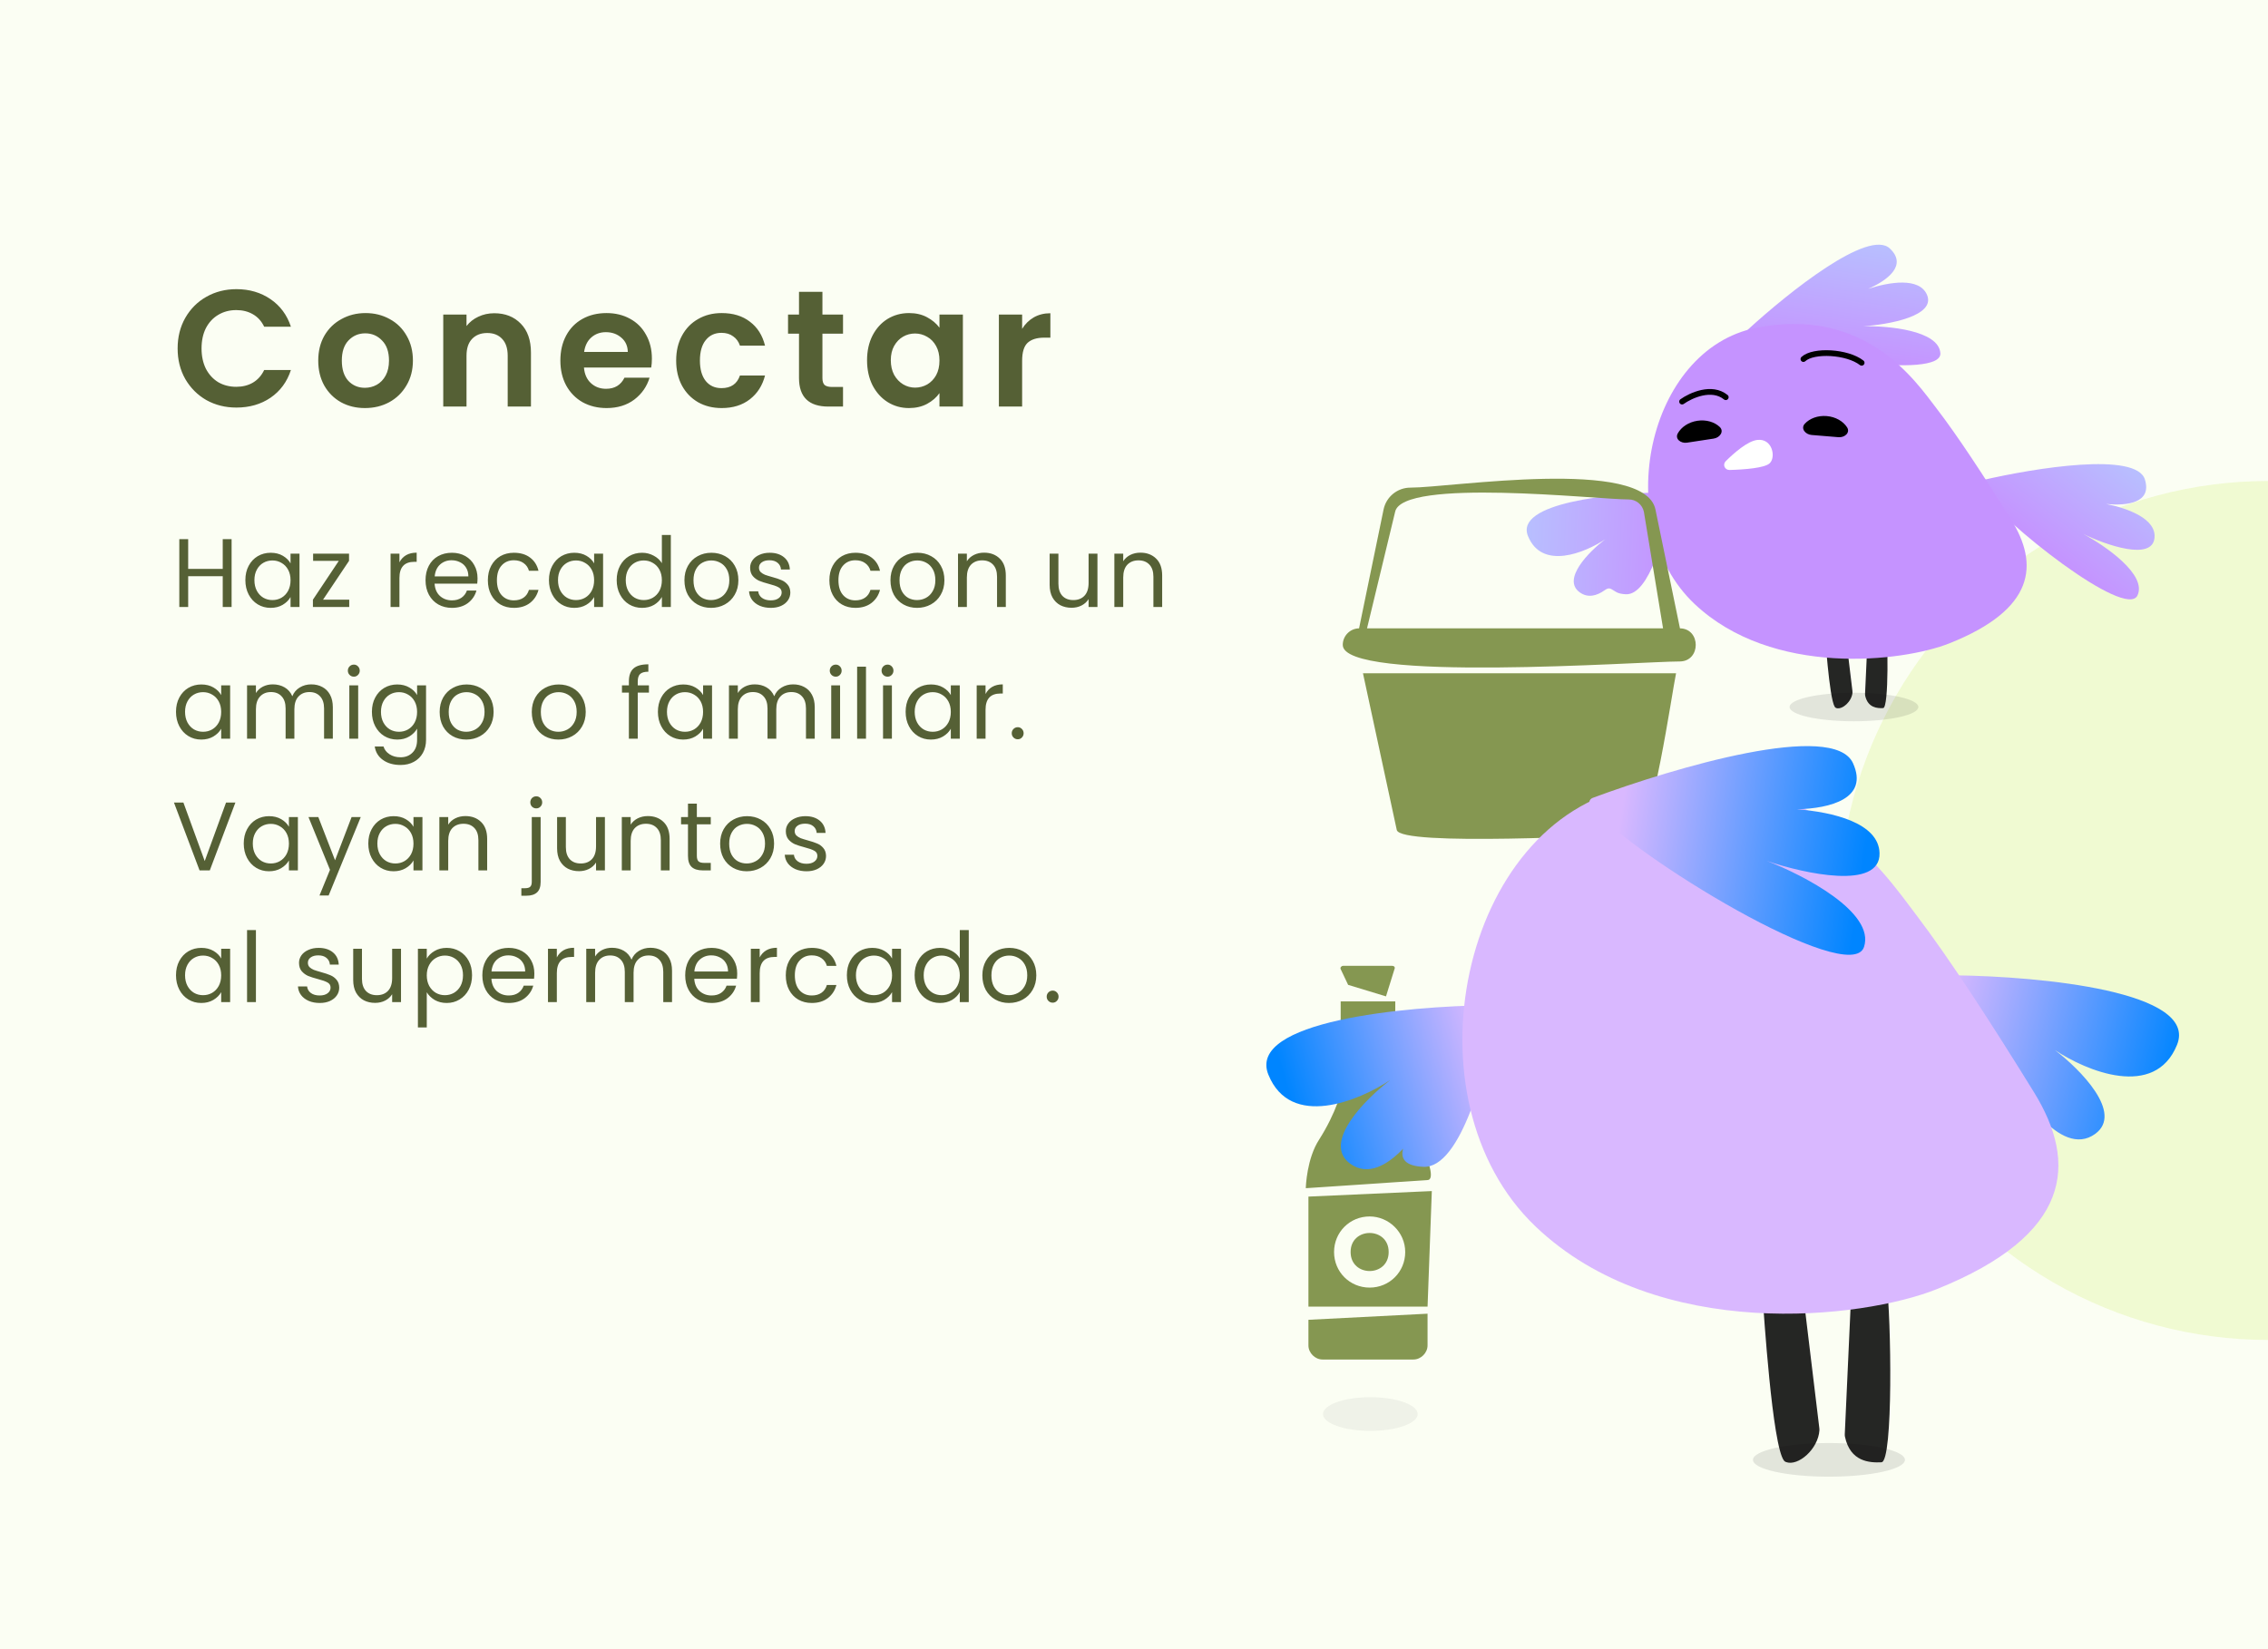 <?xml version="1.0" encoding="UTF-8"?> <svg xmlns="http://www.w3.org/2000/svg" width="396" height="288" viewBox="0 0 396 288" fill="none"><g clip-path="url(#clip0_3601_34018)"><g clip-path="url(#clip1_3601_34018)"><rect width="396" height="288" fill="white"></rect><rect width="396" height="288" fill="#D6F284" fill-opacity="0.1"></rect><circle opacity="0.3" cx="396" cy="159" r="75" fill="#D6F284"></circle><path d="M31.015 60.85C31.015 58.859 31.46 57.08 32.349 55.514C33.258 53.929 34.485 52.701 36.032 51.831C37.598 50.942 39.348 50.497 41.281 50.497C43.543 50.497 45.525 51.077 47.226 52.237C48.927 53.397 50.116 55.002 50.793 57.051H46.124C45.66 56.084 45.003 55.359 44.152 54.876C43.321 54.393 42.354 54.151 41.252 54.151C40.073 54.151 39.019 54.431 38.091 54.992C37.182 55.533 36.467 56.307 35.945 57.312C35.442 58.317 35.191 59.497 35.191 60.85C35.191 62.184 35.442 63.363 35.945 64.388C36.467 65.393 37.182 66.176 38.091 66.737C39.019 67.278 40.073 67.549 41.252 67.549C42.354 67.549 43.321 67.307 44.152 66.824C45.003 66.321 45.66 65.587 46.124 64.62H50.793C50.116 66.689 48.927 68.303 47.226 69.463C45.544 70.604 43.562 71.174 41.281 71.174C39.348 71.174 37.598 70.739 36.032 69.869C34.485 68.98 33.258 67.752 32.349 66.186C31.46 64.62 31.015 62.841 31.015 60.85ZM63.715 71.261C62.168 71.261 60.776 70.923 59.539 70.246C58.301 69.55 57.325 68.574 56.61 67.317C55.914 66.06 55.566 64.61 55.566 62.967C55.566 61.324 55.923 59.874 56.639 58.617C57.373 57.36 58.369 56.394 59.626 55.717C60.882 55.021 62.284 54.673 63.831 54.673C65.377 54.673 66.779 55.021 68.036 55.717C69.292 56.394 70.278 57.36 70.994 58.617C71.728 59.874 72.096 61.324 72.096 62.967C72.096 64.61 71.719 66.06 70.965 67.317C70.23 68.574 69.225 69.55 67.949 70.246C66.692 70.923 65.281 71.261 63.715 71.261ZM63.715 67.723C64.449 67.723 65.136 67.549 65.774 67.201C66.431 66.834 66.953 66.292 67.34 65.577C67.726 64.862 67.92 63.992 67.92 62.967C67.92 61.44 67.514 60.27 66.702 59.458C65.909 58.627 64.933 58.211 63.773 58.211C62.613 58.211 61.636 58.627 60.844 59.458C60.07 60.27 59.684 61.44 59.684 62.967C59.684 64.494 60.061 65.674 60.815 66.505C61.588 67.317 62.555 67.723 63.715 67.723ZM86.297 54.702C88.211 54.702 89.758 55.311 90.937 56.529C92.116 57.728 92.706 59.41 92.706 61.575V71H88.646V62.126C88.646 60.85 88.327 59.874 87.689 59.197C87.051 58.501 86.181 58.153 85.079 58.153C83.958 58.153 83.068 58.501 82.411 59.197C81.773 59.874 81.454 60.85 81.454 62.126V71H77.394V54.934H81.454V56.935C81.995 56.239 82.682 55.698 83.513 55.311C84.364 54.905 85.292 54.702 86.297 54.702ZM113.822 62.619C113.822 63.199 113.783 63.721 113.706 64.185H101.961C102.057 65.345 102.463 66.254 103.179 66.911C103.894 67.568 104.774 67.897 105.818 67.897C107.326 67.897 108.399 67.249 109.037 65.954H113.416C112.952 67.501 112.062 68.777 110.748 69.782C109.433 70.768 107.819 71.261 105.905 71.261C104.358 71.261 102.966 70.923 101.729 70.246C100.511 69.55 99.554 68.574 98.858 67.317C98.181 66.06 97.843 64.61 97.843 62.967C97.843 61.304 98.181 59.845 98.858 58.588C99.534 57.331 100.482 56.365 101.7 55.688C102.918 55.011 104.319 54.673 105.905 54.673C107.432 54.673 108.795 55.002 109.994 55.659C111.212 56.316 112.149 57.254 112.807 58.472C113.483 59.671 113.822 61.053 113.822 62.619ZM109.617 61.459C109.597 60.415 109.22 59.584 108.486 58.965C107.751 58.327 106.852 58.008 105.789 58.008C104.783 58.008 103.933 58.317 103.237 58.936C102.56 59.535 102.144 60.376 101.99 61.459H109.617ZM118.061 62.967C118.061 61.304 118.4 59.854 119.076 58.617C119.753 57.36 120.691 56.394 121.889 55.717C123.088 55.021 124.461 54.673 126.007 54.673C127.999 54.673 129.642 55.176 130.937 56.181C132.252 57.167 133.132 58.559 133.576 60.357H129.197C128.965 59.661 128.569 59.12 128.008 58.733C127.467 58.327 126.79 58.124 125.978 58.124C124.818 58.124 123.9 58.549 123.223 59.4C122.547 60.231 122.208 61.42 122.208 62.967C122.208 64.494 122.547 65.683 123.223 66.534C123.9 67.365 124.818 67.781 125.978 67.781C127.622 67.781 128.695 67.046 129.197 65.577H133.576C133.132 67.317 132.252 68.699 130.937 69.724C129.623 70.749 127.979 71.261 126.007 71.261C124.461 71.261 123.088 70.923 121.889 70.246C120.691 69.55 119.753 68.583 119.076 67.346C118.4 66.089 118.061 64.63 118.061 62.967ZM143.598 58.269V66.041C143.598 66.582 143.723 66.979 143.975 67.23C144.245 67.462 144.69 67.578 145.309 67.578H147.194V71H144.642C141.22 71 139.509 69.337 139.509 66.012V58.269H137.595V54.934H139.509V50.961H143.598V54.934H147.194V58.269H143.598ZM151.39 62.909C151.39 61.285 151.709 59.845 152.347 58.588C153.004 57.331 153.884 56.365 154.986 55.688C156.107 55.011 157.354 54.673 158.727 54.673C159.925 54.673 160.969 54.915 161.859 55.398C162.767 55.881 163.492 56.49 164.034 57.225V54.934H168.123V71H164.034V68.651C163.512 69.405 162.787 70.033 161.859 70.536C160.95 71.019 159.896 71.261 158.698 71.261C157.344 71.261 156.107 70.913 154.986 70.217C153.884 69.521 153.004 68.545 152.347 67.288C151.709 66.012 151.39 64.552 151.39 62.909ZM164.034 62.967C164.034 61.981 163.84 61.14 163.454 60.444C163.067 59.729 162.545 59.187 161.888 58.82C161.23 58.433 160.525 58.24 159.771 58.24C159.017 58.24 158.321 58.424 157.683 58.791C157.045 59.158 156.523 59.7 156.117 60.415C155.73 61.111 155.537 61.942 155.537 62.909C155.537 63.876 155.73 64.726 156.117 65.461C156.523 66.176 157.045 66.727 157.683 67.114C158.34 67.501 159.036 67.694 159.771 67.694C160.525 67.694 161.23 67.51 161.888 67.143C162.545 66.756 163.067 66.215 163.454 65.519C163.84 64.804 164.034 63.953 164.034 62.967ZM178.468 57.428C178.99 56.577 179.667 55.91 180.498 55.427C181.349 54.944 182.315 54.702 183.398 54.702V58.965H182.325C181.049 58.965 180.082 59.265 179.425 59.864C178.787 60.463 178.468 61.507 178.468 62.996V71H174.408V54.934H178.468V57.428Z" fill="#556035"></path><path d="M40.438 94.151V106H38.891V100.628H32.856V106H31.309V94.151H32.856V99.353H38.891V94.151H40.438ZM42.842 101.308C42.842 100.356 43.034 99.523 43.419 98.809C43.805 98.084 44.332 97.523 45.001 97.126C45.681 96.729 46.434 96.531 47.261 96.531C48.078 96.531 48.786 96.707 49.386 97.058C49.987 97.409 50.435 97.851 50.73 98.384V96.684H52.294V106H50.73V104.266C50.423 104.81 49.965 105.263 49.352 105.626C48.752 105.977 48.049 106.153 47.245 106.153C46.417 106.153 45.669 105.949 45.001 105.541C44.332 105.133 43.805 104.561 43.419 103.824C43.034 103.087 42.842 102.249 42.842 101.308ZM50.73 101.325C50.73 100.622 50.588 100.01 50.304 99.489C50.021 98.968 49.636 98.571 49.148 98.299C48.672 98.016 48.145 97.874 47.568 97.874C46.989 97.874 46.462 98.01 45.986 98.282C45.511 98.554 45.131 98.951 44.847 99.472C44.564 99.993 44.422 100.605 44.422 101.308C44.422 102.022 44.564 102.645 44.847 103.178C45.131 103.699 45.511 104.102 45.986 104.385C46.462 104.657 46.989 104.793 47.568 104.793C48.145 104.793 48.672 104.657 49.148 104.385C49.636 104.102 50.021 103.699 50.304 103.178C50.588 102.645 50.73 102.028 50.73 101.325ZM56.404 104.725H60.977V106H54.636V104.725L59.158 97.942H54.67V96.684H60.943V97.942L56.404 104.725ZM69.743 98.197C70.015 97.664 70.401 97.251 70.899 96.956C71.409 96.661 72.027 96.514 72.752 96.514V98.112H72.344C70.61 98.112 69.743 99.053 69.743 100.934V106H68.196V96.684H69.743V98.197ZM83.378 100.985C83.378 101.28 83.361 101.591 83.327 101.92H75.881C75.938 102.838 76.249 103.558 76.816 104.079C77.394 104.589 78.091 104.844 78.907 104.844C79.576 104.844 80.131 104.691 80.573 104.385C81.026 104.068 81.344 103.648 81.525 103.127H83.191C82.942 104.022 82.443 104.753 81.695 105.32C80.947 105.875 80.018 106.153 78.907 106.153C78.023 106.153 77.23 105.955 76.527 105.558C75.836 105.161 75.292 104.6 74.895 103.875C74.499 103.138 74.3 102.288 74.3 101.325C74.3 100.362 74.493 99.517 74.878 98.792C75.263 98.067 75.802 97.511 76.493 97.126C77.196 96.729 78.001 96.531 78.907 96.531C79.791 96.531 80.573 96.724 81.253 97.109C81.933 97.494 82.454 98.027 82.817 98.707C83.191 99.376 83.378 100.135 83.378 100.985ZM81.78 100.662C81.78 100.073 81.65 99.568 81.389 99.149C81.129 98.718 80.772 98.395 80.318 98.18C79.876 97.953 79.383 97.84 78.839 97.84C78.057 97.84 77.388 98.089 76.833 98.588C76.289 99.087 75.978 99.778 75.898 100.662H81.78ZM85.182 101.325C85.182 100.362 85.375 99.523 85.76 98.809C86.145 98.084 86.678 97.523 87.358 97.126C88.049 96.729 88.837 96.531 89.721 96.531C90.866 96.531 91.806 96.809 92.543 97.364C93.291 97.919 93.784 98.69 94.022 99.676H92.356C92.198 99.109 91.886 98.662 91.421 98.333C90.968 98.004 90.401 97.84 89.721 97.84C88.837 97.84 88.123 98.146 87.579 98.758C87.035 99.359 86.763 100.214 86.763 101.325C86.763 102.447 87.035 103.314 87.579 103.926C88.123 104.538 88.837 104.844 89.721 104.844C90.401 104.844 90.968 104.685 91.421 104.368C91.874 104.051 92.186 103.597 92.356 103.008H94.022C93.773 103.96 93.274 104.725 92.526 105.303C91.778 105.87 90.843 106.153 89.721 106.153C88.837 106.153 88.049 105.955 87.358 105.558C86.678 105.161 86.145 104.6 85.76 103.875C85.375 103.15 85.182 102.3 85.182 101.325ZM95.848 101.308C95.848 100.356 96.041 99.523 96.426 98.809C96.812 98.084 97.339 97.523 98.007 97.126C98.687 96.729 99.441 96.531 100.268 96.531C101.084 96.531 101.793 96.707 102.393 97.058C102.994 97.409 103.442 97.851 103.736 98.384V96.684H105.3V106H103.736V104.266C103.43 104.81 102.971 105.263 102.359 105.626C101.759 105.977 101.056 106.153 100.251 106.153C99.424 106.153 98.676 105.949 98.007 105.541C97.339 105.133 96.812 104.561 96.426 103.824C96.041 103.087 95.848 102.249 95.848 101.308ZM103.736 101.325C103.736 100.622 103.595 100.01 103.311 99.489C103.028 98.968 102.643 98.571 102.155 98.299C101.679 98.016 101.152 97.874 100.574 97.874C99.996 97.874 99.469 98.01 98.993 98.282C98.517 98.554 98.138 98.951 97.854 99.472C97.571 99.993 97.429 100.605 97.429 101.308C97.429 102.022 97.571 102.645 97.854 103.178C98.138 103.699 98.517 104.102 98.993 104.385C99.469 104.657 99.996 104.793 100.574 104.793C101.152 104.793 101.679 104.657 102.155 104.385C102.643 104.102 103.028 103.699 103.311 103.178C103.595 102.645 103.736 102.028 103.736 101.325ZM107.677 101.308C107.677 100.356 107.869 99.523 108.255 98.809C108.64 98.084 109.167 97.523 109.836 97.126C110.516 96.729 111.275 96.531 112.114 96.531C112.839 96.531 113.513 96.701 114.137 97.041C114.76 97.37 115.236 97.806 115.565 98.35V93.42H117.129V106H115.565V104.249C115.259 104.804 114.805 105.263 114.205 105.626C113.604 105.977 112.901 106.153 112.097 106.153C111.269 106.153 110.516 105.949 109.836 105.541C109.167 105.133 108.64 104.561 108.255 103.824C107.869 103.087 107.677 102.249 107.677 101.308ZM115.565 101.325C115.565 100.622 115.423 100.01 115.14 99.489C114.856 98.968 114.471 98.571 113.984 98.299C113.508 98.016 112.981 97.874 112.403 97.874C111.825 97.874 111.298 98.01 110.822 98.282C110.346 98.554 109.966 98.951 109.683 99.472C109.399 99.993 109.258 100.605 109.258 101.308C109.258 102.022 109.399 102.645 109.683 103.178C109.966 103.699 110.346 104.102 110.822 104.385C111.298 104.657 111.825 104.793 112.403 104.793C112.981 104.793 113.508 104.657 113.984 104.385C114.471 104.102 114.856 103.699 115.14 103.178C115.423 102.645 115.565 102.028 115.565 101.325ZM124.146 106.153C123.273 106.153 122.48 105.955 121.766 105.558C121.063 105.161 120.508 104.6 120.1 103.875C119.703 103.138 119.505 102.288 119.505 101.325C119.505 100.373 119.709 99.534 120.117 98.809C120.536 98.072 121.103 97.511 121.817 97.126C122.531 96.729 123.33 96.531 124.214 96.531C125.098 96.531 125.897 96.729 126.611 97.126C127.325 97.511 127.886 98.067 128.294 98.792C128.713 99.517 128.923 100.362 128.923 101.325C128.923 102.288 128.708 103.138 128.277 103.875C127.858 104.6 127.285 105.161 126.56 105.558C125.835 105.955 125.03 106.153 124.146 106.153ZM124.146 104.793C124.701 104.793 125.223 104.663 125.71 104.402C126.197 104.141 126.588 103.75 126.883 103.229C127.189 102.708 127.342 102.073 127.342 101.325C127.342 100.577 127.195 99.942 126.9 99.421C126.605 98.9 126.22 98.514 125.744 98.265C125.268 98.004 124.752 97.874 124.197 97.874C123.63 97.874 123.109 98.004 122.633 98.265C122.168 98.514 121.794 98.9 121.511 99.421C121.228 99.942 121.086 100.577 121.086 101.325C121.086 102.084 121.222 102.725 121.494 103.246C121.777 103.767 122.151 104.158 122.616 104.419C123.081 104.668 123.591 104.793 124.146 104.793ZM134.595 106.153C133.881 106.153 133.241 106.034 132.674 105.796C132.107 105.547 131.66 105.207 131.331 104.776C131.002 104.334 130.821 103.83 130.787 103.263H132.385C132.43 103.728 132.646 104.107 133.031 104.402C133.428 104.697 133.943 104.844 134.578 104.844C135.167 104.844 135.632 104.714 135.972 104.453C136.312 104.192 136.482 103.864 136.482 103.467C136.482 103.059 136.301 102.759 135.938 102.566C135.575 102.362 135.014 102.164 134.255 101.971C133.564 101.79 132.997 101.608 132.555 101.427C132.124 101.234 131.75 100.957 131.433 100.594C131.127 100.22 130.974 99.733 130.974 99.132C130.974 98.656 131.116 98.22 131.399 97.823C131.682 97.426 132.085 97.115 132.606 96.888C133.127 96.65 133.722 96.531 134.391 96.531C135.422 96.531 136.255 96.792 136.89 97.313C137.525 97.834 137.865 98.548 137.91 99.455H136.363C136.329 98.968 136.131 98.577 135.768 98.282C135.417 97.987 134.941 97.84 134.34 97.84C133.785 97.84 133.343 97.959 133.014 98.197C132.685 98.435 132.521 98.747 132.521 99.132C132.521 99.438 132.617 99.693 132.81 99.897C133.014 100.09 133.263 100.248 133.558 100.373C133.864 100.486 134.283 100.617 134.816 100.764C135.485 100.945 136.029 101.127 136.448 101.308C136.867 101.478 137.224 101.739 137.519 102.09C137.825 102.441 137.984 102.9 137.995 103.467C137.995 103.977 137.853 104.436 137.57 104.844C137.287 105.252 136.884 105.575 136.363 105.813C135.853 106.04 135.264 106.153 134.595 106.153ZM144.813 101.325C144.813 100.362 145.006 99.523 145.391 98.809C145.776 98.084 146.309 97.523 146.989 97.126C147.68 96.729 148.468 96.531 149.352 96.531C150.497 96.531 151.437 96.809 152.174 97.364C152.922 97.919 153.415 98.69 153.653 99.676H151.987C151.828 99.109 151.517 98.662 151.052 98.333C150.599 98.004 150.032 97.84 149.352 97.84C148.468 97.84 147.754 98.146 147.21 98.758C146.666 99.359 146.394 100.214 146.394 101.325C146.394 102.447 146.666 103.314 147.21 103.926C147.754 104.538 148.468 104.844 149.352 104.844C150.032 104.844 150.599 104.685 151.052 104.368C151.505 104.051 151.817 103.597 151.987 103.008H153.653C153.404 103.96 152.905 104.725 152.157 105.303C151.409 105.87 150.474 106.153 149.352 106.153C148.468 106.153 147.68 105.955 146.989 105.558C146.309 105.161 145.776 104.6 145.391 103.875C145.006 103.15 144.813 102.3 144.813 101.325ZM160.12 106.153C159.247 106.153 158.454 105.955 157.74 105.558C157.037 105.161 156.482 104.6 156.074 103.875C155.677 103.138 155.479 102.288 155.479 101.325C155.479 100.373 155.683 99.534 156.091 98.809C156.51 98.072 157.077 97.511 157.791 97.126C158.505 96.729 159.304 96.531 160.188 96.531C161.072 96.531 161.871 96.729 162.585 97.126C163.299 97.511 163.86 98.067 164.268 98.792C164.687 99.517 164.897 100.362 164.897 101.325C164.897 102.288 164.682 103.138 164.251 103.875C163.832 104.6 163.259 105.161 162.534 105.558C161.809 105.955 161.004 106.153 160.12 106.153ZM160.12 104.793C160.675 104.793 161.197 104.663 161.684 104.402C162.171 104.141 162.562 103.75 162.857 103.229C163.163 102.708 163.316 102.073 163.316 101.325C163.316 100.577 163.169 99.942 162.874 99.421C162.579 98.9 162.194 98.514 161.718 98.265C161.242 98.004 160.726 97.874 160.171 97.874C159.604 97.874 159.083 98.004 158.607 98.265C158.142 98.514 157.768 98.9 157.485 99.421C157.202 99.942 157.06 100.577 157.06 101.325C157.06 102.084 157.196 102.725 157.468 103.246C157.751 103.767 158.125 104.158 158.59 104.419C159.055 104.668 159.565 104.793 160.12 104.793ZM171.81 96.514C172.943 96.514 173.861 96.86 174.564 97.551C175.267 98.231 175.618 99.217 175.618 100.509V106H174.088V100.73C174.088 99.801 173.856 99.092 173.391 98.605C172.926 98.106 172.292 97.857 171.487 97.857C170.671 97.857 170.019 98.112 169.532 98.622C169.056 99.132 168.818 99.874 168.818 100.849V106H167.271V96.684H168.818V98.01C169.124 97.534 169.538 97.166 170.059 96.905C170.592 96.644 171.175 96.514 171.81 96.514ZM191.619 96.684V106H190.072V104.623C189.778 105.099 189.364 105.473 188.831 105.745C188.31 106.006 187.732 106.136 187.097 106.136C186.372 106.136 185.72 105.989 185.142 105.694C184.564 105.388 184.105 104.935 183.765 104.334C183.437 103.733 183.272 103.002 183.272 102.141V96.684H184.802V101.937C184.802 102.855 185.035 103.563 185.499 104.062C185.964 104.549 186.599 104.793 187.403 104.793C188.231 104.793 188.882 104.538 189.358 104.028C189.834 103.518 190.072 102.776 190.072 101.801V96.684H191.619ZM199.11 96.514C200.244 96.514 201.162 96.86 201.864 97.551C202.567 98.231 202.918 99.217 202.918 100.509V106H201.388V100.73C201.388 99.801 201.156 99.092 200.691 98.605C200.227 98.106 199.592 97.857 198.787 97.857C197.971 97.857 197.32 98.112 196.832 98.622C196.356 99.132 196.118 99.874 196.118 100.849V106H194.571V96.684H196.118V98.01C196.424 97.534 196.838 97.166 197.359 96.905C197.892 96.644 198.476 96.514 199.11 96.514ZM30.731 124.308C30.731 123.356 30.924 122.523 31.309 121.809C31.694 121.084 32.221 120.523 32.89 120.126C33.57 119.729 34.324 119.531 35.151 119.531C35.967 119.531 36.675 119.707 37.276 120.058C37.877 120.409 38.324 120.851 38.619 121.384V119.684H40.183V129H38.619V127.266C38.313 127.81 37.854 128.263 37.242 128.626C36.641 128.977 35.939 129.153 35.134 129.153C34.307 129.153 33.559 128.949 32.89 128.541C32.221 128.133 31.694 127.561 31.309 126.824C30.924 126.087 30.731 125.249 30.731 124.308ZM38.619 124.325C38.619 123.622 38.477 123.01 38.194 122.489C37.911 121.968 37.525 121.571 37.038 121.299C36.562 121.016 36.035 120.874 35.457 120.874C34.879 120.874 34.352 121.01 33.876 121.282C33.4 121.554 33.02 121.951 32.737 122.472C32.454 122.993 32.312 123.605 32.312 124.308C32.312 125.022 32.454 125.645 32.737 126.178C33.02 126.699 33.4 127.102 33.876 127.385C34.352 127.657 34.879 127.793 35.457 127.793C36.035 127.793 36.562 127.657 37.038 127.385C37.525 127.102 37.911 126.699 38.194 126.178C38.477 125.645 38.619 125.028 38.619 124.325ZM54.34 119.514C55.066 119.514 55.712 119.667 56.278 119.973C56.845 120.268 57.293 120.715 57.621 121.316C57.95 121.917 58.114 122.648 58.114 123.509V129H56.584V123.73C56.584 122.801 56.352 122.092 55.887 121.605C55.434 121.106 54.816 120.857 54.034 120.857C53.23 120.857 52.589 121.118 52.113 121.639C51.637 122.149 51.399 122.891 51.399 123.866V129H49.869V123.73C49.869 122.801 49.637 122.092 49.172 121.605C48.719 121.106 48.101 120.857 47.319 120.857C46.515 120.857 45.874 121.118 45.398 121.639C44.922 122.149 44.684 122.891 44.684 123.866V129H43.137V119.684H44.684V121.027C44.99 120.54 45.398 120.166 45.908 119.905C46.43 119.644 47.002 119.514 47.625 119.514C48.407 119.514 49.099 119.69 49.699 120.041C50.3 120.392 50.748 120.908 51.042 121.588C51.303 120.931 51.734 120.421 52.334 120.058C52.935 119.695 53.604 119.514 54.34 119.514ZM61.791 118.171C61.496 118.171 61.247 118.069 61.043 117.865C60.839 117.661 60.737 117.412 60.737 117.117C60.737 116.822 60.839 116.573 61.043 116.369C61.247 116.165 61.496 116.063 61.791 116.063C62.074 116.063 62.312 116.165 62.505 116.369C62.709 116.573 62.811 116.822 62.811 117.117C62.811 117.412 62.709 117.661 62.505 117.865C62.312 118.069 62.074 118.171 61.791 118.171ZM62.539 119.684V129H60.992V119.684H62.539ZM69.358 119.531C70.162 119.531 70.865 119.707 71.466 120.058C72.078 120.409 72.531 120.851 72.826 121.384V119.684H74.389V129.204C74.389 130.054 74.208 130.808 73.846 131.465C73.483 132.134 72.962 132.655 72.281 133.029C71.613 133.403 70.831 133.59 69.936 133.59C68.712 133.59 67.692 133.301 66.876 132.723C66.059 132.145 65.578 131.357 65.43 130.36H66.96C67.13 130.927 67.482 131.38 68.014 131.72C68.547 132.071 69.188 132.247 69.936 132.247C70.785 132.247 71.477 131.981 72.01 131.448C72.553 130.915 72.826 130.167 72.826 129.204V127.249C72.519 127.793 72.066 128.246 71.466 128.609C70.865 128.972 70.162 129.153 69.358 129.153C68.53 129.153 67.776 128.949 67.097 128.541C66.428 128.133 65.901 127.561 65.516 126.824C65.13 126.087 64.938 125.249 64.938 124.308C64.938 123.356 65.13 122.523 65.516 121.809C65.901 121.084 66.428 120.523 67.097 120.126C67.776 119.729 68.53 119.531 69.358 119.531ZM72.826 124.325C72.826 123.622 72.684 123.01 72.4 122.489C72.117 121.968 71.732 121.571 71.245 121.299C70.769 121.016 70.242 120.874 69.663 120.874C69.085 120.874 68.558 121.01 68.082 121.282C67.606 121.554 67.227 121.951 66.944 122.472C66.66 122.993 66.519 123.605 66.519 124.308C66.519 125.022 66.66 125.645 66.944 126.178C67.227 126.699 67.606 127.102 68.082 127.385C68.558 127.657 69.085 127.793 69.663 127.793C70.242 127.793 70.769 127.657 71.245 127.385C71.732 127.102 72.117 126.699 72.4 126.178C72.684 125.645 72.826 125.028 72.826 124.325ZM81.407 129.153C80.534 129.153 79.741 128.955 79.027 128.558C78.324 128.161 77.769 127.6 77.361 126.875C76.964 126.138 76.766 125.288 76.766 124.325C76.766 123.373 76.97 122.534 77.378 121.809C77.797 121.072 78.364 120.511 79.078 120.126C79.792 119.729 80.591 119.531 81.475 119.531C82.359 119.531 83.158 119.729 83.872 120.126C84.586 120.511 85.147 121.067 85.555 121.792C85.974 122.517 86.184 123.362 86.184 124.325C86.184 125.288 85.969 126.138 85.538 126.875C85.118 127.6 84.546 128.161 83.821 128.558C83.096 128.955 82.291 129.153 81.407 129.153ZM81.407 127.793C81.962 127.793 82.484 127.663 82.971 127.402C83.458 127.141 83.849 126.75 84.144 126.229C84.45 125.708 84.603 125.073 84.603 124.325C84.603 123.577 84.456 122.942 84.161 122.421C83.866 121.9 83.481 121.514 83.005 121.265C82.529 121.004 82.013 120.874 81.458 120.874C80.891 120.874 80.37 121.004 79.894 121.265C79.429 121.514 79.055 121.9 78.772 122.421C78.489 122.942 78.347 123.577 78.347 124.325C78.347 125.084 78.483 125.725 78.755 126.246C79.038 126.767 79.412 127.158 79.877 127.419C80.341 127.668 80.852 127.793 81.407 127.793ZM97.493 129.153C96.62 129.153 95.827 128.955 95.113 128.558C94.41 128.161 93.855 127.6 93.447 126.875C93.05 126.138 92.852 125.288 92.852 124.325C92.852 123.373 93.056 122.534 93.464 121.809C93.883 121.072 94.45 120.511 95.164 120.126C95.878 119.729 96.677 119.531 97.561 119.531C98.445 119.531 99.244 119.729 99.958 120.126C100.672 120.511 101.233 121.067 101.641 121.792C102.06 122.517 102.27 123.362 102.27 124.325C102.27 125.288 102.055 126.138 101.624 126.875C101.205 127.6 100.632 128.161 99.907 128.558C99.182 128.955 98.377 129.153 97.493 129.153ZM97.493 127.793C98.048 127.793 98.57 127.663 99.057 127.402C99.544 127.141 99.935 126.75 100.23 126.229C100.536 125.708 100.689 125.073 100.689 124.325C100.689 123.577 100.542 122.942 100.247 122.421C99.952 121.9 99.567 121.514 99.091 121.265C98.615 121.004 98.099 120.874 97.544 120.874C96.977 120.874 96.456 121.004 95.98 121.265C95.515 121.514 95.141 121.9 94.858 122.421C94.575 122.942 94.433 123.577 94.433 124.325C94.433 125.084 94.569 125.725 94.841 126.246C95.124 126.767 95.498 127.158 95.963 127.419C96.428 127.668 96.938 127.793 97.493 127.793ZM113.307 120.959H111.352V129H109.805V120.959H108.598V119.684H109.805V119.021C109.805 117.978 110.072 117.219 110.604 116.743C111.148 116.256 112.015 116.012 113.205 116.012V117.304C112.525 117.304 112.044 117.44 111.76 117.712C111.488 117.973 111.352 118.409 111.352 119.021V119.684H113.307V120.959ZM114.873 124.308C114.873 123.356 115.066 122.523 115.451 121.809C115.836 121.084 116.363 120.523 117.032 120.126C117.712 119.729 118.466 119.531 119.293 119.531C120.109 119.531 120.817 119.707 121.418 120.058C122.019 120.409 122.466 120.851 122.761 121.384V119.684H124.325V129H122.761V127.266C122.455 127.81 121.996 128.263 121.384 128.626C120.783 128.977 120.081 129.153 119.276 129.153C118.449 129.153 117.701 128.949 117.032 128.541C116.363 128.133 115.836 127.561 115.451 126.824C115.066 126.087 114.873 125.249 114.873 124.308ZM122.761 124.325C122.761 123.622 122.619 123.01 122.336 122.489C122.053 121.968 121.667 121.571 121.18 121.299C120.704 121.016 120.177 120.874 119.599 120.874C119.021 120.874 118.494 121.01 118.018 121.282C117.542 121.554 117.162 121.951 116.879 122.472C116.596 122.993 116.454 123.605 116.454 124.308C116.454 125.022 116.596 125.645 116.879 126.178C117.162 126.699 117.542 127.102 118.018 127.385C118.494 127.657 119.021 127.793 119.599 127.793C120.177 127.793 120.704 127.657 121.18 127.385C121.667 127.102 122.053 126.699 122.336 126.178C122.619 125.645 122.761 125.028 122.761 124.325ZM138.482 119.514C139.208 119.514 139.854 119.667 140.42 119.973C140.987 120.268 141.435 120.715 141.763 121.316C142.092 121.917 142.256 122.648 142.256 123.509V129H140.726V123.73C140.726 122.801 140.494 122.092 140.029 121.605C139.576 121.106 138.958 120.857 138.176 120.857C137.372 120.857 136.731 121.118 136.255 121.639C135.779 122.149 135.541 122.891 135.541 123.866V129H134.011V123.73C134.011 122.801 133.779 122.092 133.314 121.605C132.861 121.106 132.243 120.857 131.461 120.857C130.657 120.857 130.016 121.118 129.54 121.639C129.064 122.149 128.826 122.891 128.826 123.866V129H127.279V119.684H128.826V121.027C129.132 120.54 129.54 120.166 130.05 119.905C130.572 119.644 131.144 119.514 131.767 119.514C132.549 119.514 133.241 119.69 133.841 120.041C134.442 120.392 134.89 120.908 135.184 121.588C135.445 120.931 135.876 120.421 136.476 120.058C137.077 119.695 137.746 119.514 138.482 119.514ZM145.933 118.171C145.638 118.171 145.389 118.069 145.185 117.865C144.981 117.661 144.879 117.412 144.879 117.117C144.879 116.822 144.981 116.573 145.185 116.369C145.389 116.165 145.638 116.063 145.933 116.063C146.216 116.063 146.454 116.165 146.647 116.369C146.851 116.573 146.953 116.822 146.953 117.117C146.953 117.412 146.851 117.661 146.647 117.865C146.454 118.069 146.216 118.171 145.933 118.171ZM146.681 119.684V129H145.134V119.684H146.681ZM151.205 116.42V129H149.658V116.42H151.205ZM154.98 118.171C154.685 118.171 154.436 118.069 154.232 117.865C154.028 117.661 153.926 117.412 153.926 117.117C153.926 116.822 154.028 116.573 154.232 116.369C154.436 116.165 154.685 116.063 154.98 116.063C155.263 116.063 155.501 116.165 155.694 116.369C155.898 116.573 156 116.822 156 117.117C156 117.412 155.898 117.661 155.694 117.865C155.501 118.069 155.263 118.171 154.98 118.171ZM155.728 119.684V129H154.181V119.684H155.728ZM158.127 124.308C158.127 123.356 158.319 122.523 158.705 121.809C159.09 121.084 159.617 120.523 160.286 120.126C160.966 119.729 161.719 119.531 162.547 119.531C163.363 119.531 164.071 119.707 164.672 120.058C165.272 120.409 165.72 120.851 166.015 121.384V119.684H167.579V129H166.015V127.266C165.709 127.81 165.25 128.263 164.638 128.626C164.037 128.977 163.334 129.153 162.53 129.153C161.702 129.153 160.954 128.949 160.286 128.541C159.617 128.133 159.09 127.561 158.705 126.824C158.319 126.087 158.127 125.249 158.127 124.308ZM166.015 124.325C166.015 123.622 165.873 123.01 165.59 122.489C165.306 121.968 164.921 121.571 164.434 121.299C163.958 121.016 163.431 120.874 162.853 120.874C162.275 120.874 161.748 121.01 161.272 121.282C160.796 121.554 160.416 121.951 160.133 122.472C159.849 122.993 159.708 123.605 159.708 124.308C159.708 125.022 159.849 125.645 160.133 126.178C160.416 126.699 160.796 127.102 161.272 127.385C161.748 127.657 162.275 127.793 162.853 127.793C163.431 127.793 163.958 127.657 164.434 127.385C164.921 127.102 165.306 126.699 165.59 126.178C165.873 125.645 166.015 125.028 166.015 124.325ZM172.08 121.197C172.352 120.664 172.737 120.251 173.236 119.956C173.746 119.661 174.364 119.514 175.089 119.514V121.112H174.681C172.947 121.112 172.08 122.053 172.08 123.934V129H170.533V119.684H172.08V121.197ZM177.708 129.102C177.413 129.102 177.164 129 176.96 128.796C176.756 128.592 176.654 128.343 176.654 128.048C176.654 127.753 176.756 127.504 176.96 127.3C177.164 127.096 177.413 126.994 177.708 126.994C177.991 126.994 178.229 127.096 178.422 127.3C178.626 127.504 178.728 127.753 178.728 128.048C178.728 128.343 178.626 128.592 178.422 128.796C178.229 129 177.991 129.102 177.708 129.102ZM41.101 140.151L36.63 152H34.845L30.374 140.151H32.023L35.746 150.368L39.469 140.151H41.101ZM42.559 147.308C42.559 146.356 42.752 145.523 43.137 144.809C43.523 144.084 44.05 143.523 44.718 143.126C45.398 142.729 46.152 142.531 46.979 142.531C47.795 142.531 48.504 142.707 49.104 143.058C49.705 143.409 50.153 143.851 50.447 144.384V142.684H52.011V152H50.447V150.266C50.141 150.81 49.682 151.263 49.07 151.626C48.47 151.977 47.767 152.153 46.962 152.153C46.135 152.153 45.387 151.949 44.718 151.541C44.05 151.133 43.523 150.561 43.137 149.824C42.752 149.087 42.559 148.249 42.559 147.308ZM50.447 147.325C50.447 146.622 50.306 146.01 50.022 145.489C49.739 144.968 49.354 144.571 48.866 144.299C48.39 144.016 47.863 143.874 47.285 143.874C46.707 143.874 46.18 144.01 45.704 144.282C45.228 144.554 44.849 144.951 44.565 145.472C44.282 145.993 44.14 146.605 44.14 147.308C44.14 148.022 44.282 148.645 44.565 149.178C44.849 149.699 45.228 150.102 45.704 150.385C46.18 150.657 46.707 150.793 47.285 150.793C47.863 150.793 48.39 150.657 48.866 150.385C49.354 150.102 49.739 149.699 50.022 149.178C50.306 148.645 50.447 148.028 50.447 147.325ZM62.99 142.684L57.38 156.386H55.782L57.618 151.898L53.861 142.684H55.578L58.502 150.232L61.392 142.684H62.99ZM64.307 147.308C64.307 146.356 64.499 145.523 64.885 144.809C65.27 144.084 65.797 143.523 66.466 143.126C67.146 142.729 67.899 142.531 68.727 142.531C69.543 142.531 70.251 142.707 70.852 143.058C71.452 143.409 71.9 143.851 72.195 144.384V142.684H73.759V152H72.195V150.266C71.889 150.81 71.43 151.263 70.818 151.626C70.217 151.977 69.514 152.153 68.71 152.153C67.882 152.153 67.134 151.949 66.466 151.541C65.797 151.133 65.27 150.561 64.885 149.824C64.499 149.087 64.307 148.249 64.307 147.308ZM72.195 147.325C72.195 146.622 72.053 146.01 71.77 145.489C71.486 144.968 71.101 144.571 70.614 144.299C70.138 144.016 69.611 143.874 69.033 143.874C68.455 143.874 67.928 144.01 67.452 144.282C66.976 144.554 66.596 144.951 66.313 145.472C66.029 145.993 65.888 146.605 65.888 147.308C65.888 148.022 66.029 148.645 66.313 149.178C66.596 149.699 66.976 150.102 67.452 150.385C67.928 150.657 68.455 150.793 69.033 150.793C69.611 150.793 70.138 150.657 70.614 150.385C71.101 150.102 71.486 149.699 71.77 149.178C72.053 148.645 72.195 148.028 72.195 147.325ZM81.252 142.514C82.385 142.514 83.303 142.86 84.006 143.551C84.709 144.231 85.06 145.217 85.06 146.509V152H83.53V146.73C83.53 145.801 83.298 145.092 82.833 144.605C82.368 144.106 81.734 143.857 80.929 143.857C80.113 143.857 79.461 144.112 78.974 144.622C78.498 145.132 78.26 145.874 78.26 146.849V152H76.713V142.684H78.26V144.01C78.566 143.534 78.98 143.166 79.501 142.905C80.034 142.644 80.617 142.514 81.252 142.514ZM93.632 141.171C93.338 141.171 93.088 141.069 92.884 140.865C92.692 140.661 92.595 140.412 92.595 140.117C92.595 139.822 92.692 139.573 92.884 139.369C93.088 139.165 93.338 139.063 93.632 139.063C93.927 139.063 94.171 139.165 94.363 139.369C94.567 139.573 94.669 139.822 94.669 140.117C94.669 140.412 94.567 140.661 94.363 140.865C94.171 141.069 93.927 141.171 93.632 141.171ZM94.397 154.023C94.397 154.85 94.188 155.457 93.768 155.842C93.349 156.227 92.737 156.42 91.932 156.42H91.031V155.111H91.677C92.108 155.111 92.408 155.026 92.578 154.856C92.76 154.686 92.85 154.397 92.85 153.989V142.684H94.397V154.023ZM105.618 142.684V152H104.071V150.623C103.776 151.099 103.363 151.473 102.83 151.745C102.309 152.006 101.731 152.136 101.096 152.136C100.371 152.136 99.719 151.989 99.141 151.694C98.563 151.388 98.104 150.935 97.764 150.334C97.435 149.733 97.271 149.002 97.271 148.141V142.684H98.801V147.937C98.801 148.855 99.033 149.563 99.498 150.062C99.963 150.549 100.597 150.793 101.402 150.793C102.229 150.793 102.881 150.538 103.357 150.028C103.833 149.518 104.071 148.776 104.071 147.801V142.684H105.618ZM113.109 142.514C114.242 142.514 115.16 142.86 115.863 143.551C116.566 144.231 116.917 145.217 116.917 146.509V152H115.387V146.73C115.387 145.801 115.155 145.092 114.69 144.605C114.225 144.106 113.591 143.857 112.786 143.857C111.97 143.857 111.318 144.112 110.831 144.622C110.355 145.132 110.117 145.874 110.117 146.849V152H108.57V142.684H110.117V144.01C110.423 143.534 110.837 143.166 111.358 142.905C111.891 142.644 112.474 142.514 113.109 142.514ZM121.671 143.959V149.45C121.671 149.903 121.767 150.226 121.96 150.419C122.153 150.6 122.487 150.691 122.963 150.691H124.102V152H122.708C121.847 152 121.201 151.802 120.77 151.405C120.339 151.008 120.124 150.357 120.124 149.45V143.959H118.917V142.684H120.124V140.338H121.671V142.684H124.102V143.959H121.671ZM130.379 152.153C129.507 152.153 128.713 151.955 127.999 151.558C127.297 151.161 126.741 150.6 126.333 149.875C125.937 149.138 125.738 148.288 125.738 147.325C125.738 146.373 125.942 145.534 126.35 144.809C126.77 144.072 127.336 143.511 128.05 143.126C128.764 142.729 129.563 142.531 130.447 142.531C131.331 142.531 132.13 142.729 132.844 143.126C133.558 143.511 134.119 144.067 134.527 144.792C134.947 145.517 135.156 146.362 135.156 147.325C135.156 148.288 134.941 149.138 134.51 149.875C134.091 150.6 133.519 151.161 132.793 151.558C132.068 151.955 131.263 152.153 130.379 152.153ZM130.379 150.793C130.935 150.793 131.456 150.663 131.943 150.402C132.431 150.141 132.822 149.75 133.116 149.229C133.422 148.708 133.575 148.073 133.575 147.325C133.575 146.577 133.428 145.942 133.133 145.421C132.839 144.9 132.453 144.514 131.977 144.265C131.501 144.004 130.986 143.874 130.43 143.874C129.864 143.874 129.342 144.004 128.866 144.265C128.402 144.514 128.028 144.9 127.744 145.421C127.461 145.942 127.319 146.577 127.319 147.325C127.319 148.084 127.455 148.725 127.727 149.246C128.011 149.767 128.385 150.158 128.849 150.419C129.314 150.668 129.824 150.793 130.379 150.793ZM140.828 152.153C140.114 152.153 139.474 152.034 138.907 151.796C138.341 151.547 137.893 151.207 137.564 150.776C137.236 150.334 137.054 149.83 137.02 149.263H138.618C138.664 149.728 138.879 150.107 139.264 150.402C139.661 150.697 140.177 150.844 140.811 150.844C141.401 150.844 141.865 150.714 142.205 150.453C142.545 150.192 142.715 149.864 142.715 149.467C142.715 149.059 142.534 148.759 142.171 148.566C141.809 148.362 141.248 148.164 140.488 147.971C139.797 147.79 139.23 147.608 138.788 147.427C138.358 147.234 137.984 146.957 137.666 146.594C137.36 146.22 137.207 145.733 137.207 145.132C137.207 144.656 137.349 144.22 137.632 143.823C137.916 143.426 138.318 143.115 138.839 142.888C139.361 142.65 139.956 142.531 140.624 142.531C141.656 142.531 142.489 142.792 143.123 143.313C143.758 143.834 144.098 144.548 144.143 145.455H142.596C142.562 144.968 142.364 144.577 142.001 144.282C141.65 143.987 141.174 143.84 140.573 143.84C140.018 143.84 139.576 143.959 139.247 144.197C138.919 144.435 138.754 144.747 138.754 145.132C138.754 145.438 138.851 145.693 139.043 145.897C139.247 146.09 139.497 146.248 139.791 146.373C140.097 146.486 140.517 146.617 141.049 146.764C141.718 146.945 142.262 147.127 142.681 147.308C143.101 147.478 143.458 147.739 143.752 148.09C144.058 148.441 144.217 148.9 144.228 149.467C144.228 149.977 144.087 150.436 143.803 150.844C143.52 151.252 143.118 151.575 142.596 151.813C142.086 152.04 141.497 152.153 140.828 152.153ZM30.731 170.308C30.731 169.356 30.924 168.523 31.309 167.809C31.694 167.084 32.221 166.523 32.89 166.126C33.57 165.729 34.324 165.531 35.151 165.531C35.967 165.531 36.675 165.707 37.276 166.058C37.877 166.409 38.324 166.851 38.619 167.384V165.684H40.183V175H38.619V173.266C38.313 173.81 37.854 174.263 37.242 174.626C36.641 174.977 35.939 175.153 35.134 175.153C34.307 175.153 33.559 174.949 32.89 174.541C32.221 174.133 31.694 173.561 31.309 172.824C30.924 172.087 30.731 171.249 30.731 170.308ZM38.619 170.325C38.619 169.622 38.477 169.01 38.194 168.489C37.911 167.968 37.525 167.571 37.038 167.299C36.562 167.016 36.035 166.874 35.457 166.874C34.879 166.874 34.352 167.01 33.876 167.282C33.4 167.554 33.02 167.951 32.737 168.472C32.454 168.993 32.312 169.605 32.312 170.308C32.312 171.022 32.454 171.645 32.737 172.178C33.02 172.699 33.4 173.102 33.876 173.385C34.352 173.657 34.879 173.793 35.457 173.793C36.035 173.793 36.562 173.657 37.038 173.385C37.525 173.102 37.911 172.699 38.194 172.178C38.477 171.645 38.619 171.028 38.619 170.325ZM44.684 162.42V175H43.137V162.42H44.684ZM55.831 175.153C55.117 175.153 54.477 175.034 53.91 174.796C53.343 174.547 52.896 174.207 52.567 173.776C52.238 173.334 52.057 172.83 52.023 172.263H53.621C53.666 172.728 53.882 173.107 54.267 173.402C54.664 173.697 55.179 173.844 55.814 173.844C56.403 173.844 56.868 173.714 57.208 173.453C57.548 173.192 57.718 172.864 57.718 172.467C57.718 172.059 57.537 171.759 57.174 171.566C56.811 171.362 56.25 171.164 55.491 170.971C54.8 170.79 54.233 170.608 53.791 170.427C53.36 170.234 52.986 169.957 52.669 169.594C52.363 169.22 52.21 168.733 52.21 168.132C52.21 167.656 52.352 167.22 52.635 166.823C52.918 166.426 53.321 166.115 53.842 165.888C54.363 165.65 54.958 165.531 55.627 165.531C56.658 165.531 57.491 165.792 58.126 166.313C58.761 166.834 59.101 167.548 59.146 168.455H57.599C57.565 167.968 57.367 167.577 57.004 167.282C56.653 166.987 56.177 166.84 55.576 166.84C55.021 166.84 54.579 166.959 54.25 167.197C53.921 167.435 53.757 167.747 53.757 168.132C53.757 168.438 53.853 168.693 54.046 168.897C54.25 169.09 54.499 169.248 54.794 169.373C55.1 169.486 55.519 169.617 56.052 169.764C56.721 169.945 57.265 170.127 57.684 170.308C58.103 170.478 58.46 170.739 58.755 171.09C59.061 171.441 59.22 171.9 59.231 172.467C59.231 172.977 59.089 173.436 58.806 173.844C58.523 174.252 58.12 174.575 57.599 174.813C57.089 175.04 56.5 175.153 55.831 175.153ZM70.017 165.684V175H68.47V173.623C68.175 174.099 67.762 174.473 67.229 174.745C66.708 175.006 66.13 175.136 65.495 175.136C64.77 175.136 64.118 174.989 63.54 174.694C62.962 174.388 62.503 173.935 62.163 173.334C61.834 172.733 61.67 172.002 61.67 171.141V165.684H63.2V170.937C63.2 171.855 63.432 172.563 63.897 173.062C64.362 173.549 64.996 173.793 65.801 173.793C66.628 173.793 67.28 173.538 67.756 173.028C68.232 172.518 68.47 171.776 68.47 170.801V165.684H70.017ZM74.516 167.401C74.822 166.868 75.275 166.426 75.876 166.075C76.488 165.712 77.196 165.531 78.001 165.531C78.828 165.531 79.576 165.729 80.245 166.126C80.925 166.523 81.458 167.084 81.843 167.809C82.228 168.523 82.421 169.356 82.421 170.308C82.421 171.249 82.228 172.087 81.843 172.824C81.458 173.561 80.925 174.133 80.245 174.541C79.576 174.949 78.828 175.153 78.001 175.153C77.208 175.153 76.505 174.977 75.893 174.626C75.292 174.263 74.833 173.816 74.516 173.283V179.42H72.969V165.684H74.516V167.401ZM80.84 170.308C80.84 169.605 80.698 168.993 80.415 168.472C80.132 167.951 79.746 167.554 79.259 167.282C78.783 167.01 78.256 166.874 77.678 166.874C77.111 166.874 76.584 167.016 76.097 167.299C75.621 167.571 75.236 167.973 74.941 168.506C74.658 169.027 74.516 169.634 74.516 170.325C74.516 171.028 74.658 171.645 74.941 172.178C75.236 172.699 75.621 173.102 76.097 173.385C76.584 173.657 77.111 173.793 77.678 173.793C78.256 173.793 78.783 173.657 79.259 173.385C79.746 173.102 80.132 172.699 80.415 172.178C80.698 171.645 80.84 171.022 80.84 170.308ZM93.297 169.985C93.297 170.28 93.28 170.591 93.246 170.92H85.8C85.857 171.838 86.169 172.558 86.735 173.079C87.313 173.589 88.01 173.844 88.826 173.844C89.495 173.844 90.05 173.691 90.492 173.385C90.946 173.068 91.263 172.648 91.444 172.127H93.11C92.861 173.022 92.362 173.753 91.614 174.32C90.866 174.875 89.937 175.153 88.826 175.153C87.942 175.153 87.149 174.955 86.446 174.558C85.755 174.161 85.211 173.6 84.814 172.875C84.418 172.138 84.219 171.288 84.219 170.325C84.219 169.362 84.412 168.517 84.797 167.792C85.183 167.067 85.721 166.511 86.412 166.126C87.115 165.729 87.92 165.531 88.826 165.531C89.71 165.531 90.492 165.724 91.172 166.109C91.852 166.494 92.374 167.027 92.736 167.707C93.11 168.376 93.297 169.135 93.297 169.985ZM91.699 169.662C91.699 169.073 91.569 168.568 91.308 168.149C91.048 167.718 90.691 167.395 90.237 167.18C89.795 166.953 89.302 166.84 88.758 166.84C87.976 166.84 87.308 167.089 86.752 167.588C86.208 168.087 85.897 168.778 85.817 169.662H91.699ZM97.226 167.197C97.498 166.664 97.884 166.251 98.382 165.956C98.892 165.661 99.51 165.514 100.235 165.514V167.112H99.827C98.093 167.112 97.226 168.053 97.226 169.934V175H95.679V165.684H97.226V167.197ZM113.564 165.514C114.289 165.514 114.935 165.667 115.502 165.973C116.069 166.268 116.516 166.715 116.845 167.316C117.174 167.917 117.338 168.648 117.338 169.509V175H115.808V169.73C115.808 168.801 115.576 168.092 115.111 167.605C114.658 167.106 114.04 166.857 113.258 166.857C112.453 166.857 111.813 167.118 111.337 167.639C110.861 168.149 110.623 168.891 110.623 169.866V175H109.093V169.73C109.093 168.801 108.861 168.092 108.396 167.605C107.943 167.106 107.325 166.857 106.543 166.857C105.738 166.857 105.098 167.118 104.622 167.639C104.146 168.149 103.908 168.891 103.908 169.866V175H102.361V165.684H103.908V167.027C104.214 166.54 104.622 166.166 105.132 165.905C105.653 165.644 106.226 165.514 106.849 165.514C107.631 165.514 108.322 165.69 108.923 166.041C109.524 166.392 109.971 166.908 110.266 167.588C110.527 166.931 110.957 166.421 111.558 166.058C112.159 165.695 112.827 165.514 113.564 165.514ZM128.716 169.985C128.716 170.28 128.699 170.591 128.665 170.92H121.219C121.275 171.838 121.587 172.558 122.154 173.079C122.732 173.589 123.429 173.844 124.245 173.844C124.913 173.844 125.469 173.691 125.911 173.385C126.364 173.068 126.681 172.648 126.863 172.127H128.529C128.279 173.022 127.781 173.753 127.033 174.32C126.285 174.875 125.355 175.153 124.245 175.153C123.361 175.153 122.567 174.955 121.865 174.558C121.173 174.161 120.629 173.6 120.233 172.875C119.836 172.138 119.638 171.288 119.638 170.325C119.638 169.362 119.83 168.517 120.216 167.792C120.601 167.067 121.139 166.511 121.831 166.126C122.533 165.729 123.338 165.531 124.245 165.531C125.129 165.531 125.911 165.724 126.591 166.109C127.271 166.494 127.792 167.027 128.155 167.707C128.529 168.376 128.716 169.135 128.716 169.985ZM127.118 169.662C127.118 169.073 126.987 168.568 126.727 168.149C126.466 167.718 126.109 167.395 125.656 167.18C125.214 166.953 124.721 166.84 124.177 166.84C123.395 166.84 122.726 167.089 122.171 167.588C121.627 168.087 121.315 168.778 121.236 169.662H127.118ZM132.645 167.197C132.917 166.664 133.302 166.251 133.801 165.956C134.311 165.661 134.928 165.514 135.654 165.514V167.112H135.246C133.512 167.112 132.645 168.053 132.645 169.934V175H131.098V165.684H132.645V167.197ZM137.201 170.325C137.201 169.362 137.394 168.523 137.779 167.809C138.165 167.084 138.697 166.523 139.377 166.126C140.069 165.729 140.856 165.531 141.74 165.531C142.885 165.531 143.826 165.809 144.562 166.364C145.31 166.919 145.803 167.69 146.041 168.676H144.375C144.217 168.109 143.905 167.662 143.44 167.333C142.987 167.004 142.42 166.84 141.74 166.84C140.856 166.84 140.142 167.146 139.598 167.758C139.054 168.359 138.782 169.214 138.782 170.325C138.782 171.447 139.054 172.314 139.598 172.926C140.142 173.538 140.856 173.844 141.74 173.844C142.42 173.844 142.987 173.685 143.44 173.368C143.894 173.051 144.205 172.597 144.375 172.008H146.041C145.792 172.96 145.293 173.725 144.545 174.303C143.797 174.87 142.862 175.153 141.74 175.153C140.856 175.153 140.069 174.955 139.377 174.558C138.697 174.161 138.165 173.6 137.779 172.875C137.394 172.15 137.201 171.3 137.201 170.325ZM147.868 170.308C147.868 169.356 148.06 168.523 148.446 167.809C148.831 167.084 149.358 166.523 150.027 166.126C150.707 165.729 151.46 165.531 152.288 165.531C153.104 165.531 153.812 165.707 154.413 166.058C155.013 166.409 155.461 166.851 155.756 167.384V165.684H157.32V175H155.756V173.266C155.45 173.81 154.991 174.263 154.379 174.626C153.778 174.977 153.075 175.153 152.271 175.153C151.443 175.153 150.695 174.949 150.027 174.541C149.358 174.133 148.831 173.561 148.446 172.824C148.06 172.087 147.868 171.249 147.868 170.308ZM155.756 170.325C155.756 169.622 155.614 169.01 155.331 168.489C155.047 167.968 154.662 167.571 154.175 167.299C153.699 167.016 153.172 166.874 152.594 166.874C152.016 166.874 151.489 167.01 151.013 167.282C150.537 167.554 150.157 167.951 149.874 168.472C149.59 168.993 149.449 169.605 149.449 170.308C149.449 171.022 149.59 171.645 149.874 172.178C150.157 172.699 150.537 173.102 151.013 173.385C151.489 173.657 152.016 173.793 152.594 173.793C153.172 173.793 153.699 173.657 154.175 173.385C154.662 173.102 155.047 172.699 155.331 172.178C155.614 171.645 155.756 171.028 155.756 170.325ZM159.696 170.308C159.696 169.356 159.889 168.523 160.274 167.809C160.659 167.084 161.186 166.523 161.855 166.126C162.535 165.729 163.294 165.531 164.133 165.531C164.858 165.531 165.533 165.701 166.156 166.041C166.779 166.37 167.255 166.806 167.584 167.35V162.42H169.148V175H167.584V173.249C167.278 173.804 166.825 174.263 166.224 174.626C165.623 174.977 164.921 175.153 164.116 175.153C163.289 175.153 162.535 174.949 161.855 174.541C161.186 174.133 160.659 173.561 160.274 172.824C159.889 172.087 159.696 171.249 159.696 170.308ZM167.584 170.325C167.584 169.622 167.442 169.01 167.159 168.489C166.876 167.968 166.49 167.571 166.003 167.299C165.527 167.016 165 166.874 164.422 166.874C163.844 166.874 163.317 167.01 162.841 167.282C162.365 167.554 161.985 167.951 161.702 168.472C161.419 168.993 161.277 169.605 161.277 170.308C161.277 171.022 161.419 171.645 161.702 172.178C161.985 172.699 162.365 173.102 162.841 173.385C163.317 173.657 163.844 173.793 164.422 173.793C165 173.793 165.527 173.657 166.003 173.385C166.49 173.102 166.876 172.699 167.159 172.178C167.442 171.645 167.584 171.028 167.584 170.325ZM176.165 175.153C175.293 175.153 174.499 174.955 173.785 174.558C173.083 174.161 172.527 173.6 172.119 172.875C171.723 172.138 171.524 171.288 171.524 170.325C171.524 169.373 171.728 168.534 172.136 167.809C172.556 167.072 173.122 166.511 173.836 166.126C174.55 165.729 175.349 165.531 176.233 165.531C177.117 165.531 177.916 165.729 178.63 166.126C179.344 166.511 179.905 167.067 180.313 167.792C180.733 168.517 180.942 169.362 180.942 170.325C180.942 171.288 180.727 172.138 180.296 172.875C179.877 173.6 179.305 174.161 178.579 174.558C177.854 174.955 177.049 175.153 176.165 175.153ZM176.165 173.793C176.721 173.793 177.242 173.663 177.729 173.402C178.217 173.141 178.608 172.75 178.902 172.229C179.208 171.708 179.361 171.073 179.361 170.325C179.361 169.577 179.214 168.942 178.919 168.421C178.625 167.9 178.239 167.514 177.763 167.265C177.287 167.004 176.772 166.874 176.216 166.874C175.65 166.874 175.128 167.004 174.652 167.265C174.188 167.514 173.814 167.9 173.53 168.421C173.247 168.942 173.105 169.577 173.105 170.325C173.105 171.084 173.241 171.725 173.513 172.246C173.797 172.767 174.171 173.158 174.635 173.419C175.1 173.668 175.61 173.793 176.165 173.793ZM183.809 175.102C183.515 175.102 183.265 175 183.061 174.796C182.857 174.592 182.755 174.343 182.755 174.048C182.755 173.753 182.857 173.504 183.061 173.3C183.265 173.096 183.515 172.994 183.809 172.994C184.093 172.994 184.331 173.096 184.523 173.3C184.727 173.504 184.829 173.753 184.829 174.048C184.829 174.343 184.727 174.592 184.523 174.796C184.331 175 184.093 175.102 183.809 175.102Z" fill="#556035"></path></g><g opacity="0.1" filter="url(#filter0_f_3601_34018)"><ellipse cx="323.708" cy="123.465" rx="11.242" ry="2.491" fill="black"></ellipse></g><path d="M323.45 120.968C323.308 122.508 321.715 123.93 320.674 123.667C320.543 123.634 320.42 123.556 320.346 123.432C319.361 121.783 318.655 110.657 318.543 109.168C318.464 108.114 319.194 106.113 320.104 105.01C320.688 104.302 321.552 105.017 321.676 106.042L323.44 120.659C323.453 120.763 323.459 120.867 323.45 120.968Z" fill="black" fill-opacity="0.85"></path><path d="M329.242 108.143C329.126 107.273 328.934 106.628 328.694 106.14C328.081 104.897 326.332 106.109 326.265 107.592L325.646 121.12C325.64 121.271 325.648 121.421 325.682 121.562C326.172 123.625 327.805 123.705 328.801 123.658C329.831 123.608 329.645 111.166 329.242 108.143Z" fill="black" fill-opacity="0.85"></path><path d="M345.99 83.881C355.552 81.666 373.004 78.886 374.506 83.732C375.774 87.818 371.415 88.372 367.744 88.01C371.615 88.79 376.52 90.617 376.184 93.937C375.773 98.007 367.723 95.177 363.749 93.254C367.612 95.321 374.913 100.36 373.211 103.981C371.205 108.248 349.728 91.404 345.431 85.168C345.08 84.659 345.387 84.021 345.99 83.881Z" fill="url(#paint0_linear_3601_34018)"></path><path d="M305.211 57.54C312.451 50.912 326.284 39.914 329.974 43.396C333.085 46.332 329.561 48.957 326.186 50.446C329.941 49.222 335.11 48.403 336.45 51.46C338.092 55.206 329.69 56.698 325.284 56.976C329.664 56.877 338.499 57.678 338.796 61.669C339.146 66.371 312.163 62.254 305.356 58.935C304.801 58.664 304.755 57.957 305.211 57.54Z" fill="url(#paint1_linear_3601_34018)"></path><path d="M266.79 93.612C264.449 87.82 281.206 86.12 290.902 85.956C291.518 85.945 291.985 86.493 291.879 87.099C290.776 93.373 287.933 103.952 283.886 103.778C283.158 103.746 282.629 103.621 282.262 103.426C281.26 102.894 281.1 102.419 280.176 103.076C278.779 104.07 277.235 104.471 275.809 103.43C272.67 101.14 277.463 96.317 280.252 94.191C276.781 96.512 269.228 99.645 266.79 93.612Z" fill="url(#paint2_linear_3601_34018)"></path><path d="M338.128 71.326C334.48 66.576 325.707 53.471 306.634 57.252C287.561 61.033 281.131 91.524 295.856 105.452C309.446 118.306 332.222 115.592 340.379 112.345C355.374 106.378 356.019 98.537 351.152 90.74C346.385 83.104 341.777 76.075 338.128 71.326Z" fill="#C593FF"></path><path d="M308.958 80.934C310.136 79.91 309.49 76.491 306.81 76.83C305.129 77.042 302.817 79.057 301.327 80.529C300.721 81.127 301.144 82.096 301.993 82.073C304.669 82.004 308.053 81.721 308.958 80.934Z" fill="white"></path><path d="M294.554 77.305C293.462 77.471 292.411 76.643 292.949 75.677C293.562 74.578 294.818 73.718 296.364 73.482C297.909 73.247 299.363 73.695 300.272 74.562C301.071 75.324 300.311 76.428 299.219 76.594L294.554 77.305Z" fill="black"></path><path d="M321.009 76.349C322.109 76.439 323.101 75.54 322.499 74.614C321.813 73.56 320.5 72.788 318.943 72.66C317.385 72.531 315.965 73.078 315.117 74.006C314.372 74.821 315.205 75.87 316.306 75.961L321.009 76.349Z" fill="black"></path><path d="M314.881 62.703C316.641 61.074 322.546 61.4 325.049 63.355" stroke="black" stroke-linecap="round"></path><path d="M293.698 70.133C295.223 69.047 298.883 67.374 301.324 69.367" stroke="black" stroke-linecap="round"></path><path fill-rule="evenodd" clip-rule="evenodd" d="M290.375 109.731L287.031 89.389C286.771 88.112 285.642 87.202 284.34 87.22C278.865 87.22 244.825 83.405 243.592 89.389L238.687 109.731H237.298L241.579 88.96C242.045 86.738 244.013 85.147 246.284 85.157C253.228 85.157 287.122 79.798 289.044 88.96L293.327 109.731H290.375ZM237.978 117.571H292.646C291.953 120.785 288.393 145.829 285.701 145.774C281.306 145.774 244.466 147.871 243.878 144.933L237.978 117.571ZM237.292 109.731H293.327C297 109.79 297.001 115.458 293.327 115.511C286.561 115.511 234.451 119.283 234.451 112.621C234.451 111.044 235.717 109.756 237.298 109.731H237.292Z" fill="#859751"></path><path d="M234.087 174.879H243.62V179.068H234.087V174.879Z" fill="#859751"></path><path d="M242.466 218.643C242.466 223.072 235.822 223.072 235.822 218.643C235.822 214.214 242.466 214.214 242.466 218.643Z" fill="#859751"></path><path d="M228.456 234.962C228.456 236.263 229.613 237.416 230.911 237.416H246.799C248.1 237.416 249.254 236.26 249.254 234.962V229.416L228.456 230.482L228.456 234.962Z" fill="#859751"></path><path d="M228.457 228.176H249.257L250 208L228.457 208.966L228.457 228.176ZM239.143 212.434C242.467 212.434 245.356 215.179 245.356 218.646C245.356 222.113 242.61 224.858 239.143 224.858C235.676 224.858 232.931 222.113 232.931 218.646C232.934 215.176 235.679 212.434 239.143 212.434Z" fill="#859751"></path><path d="M235.388 171.989L242 174L243.479 169.244C243.623 168.954 243.476 168.666 243.044 168.666H234.521C234.234 168.666 233.943 168.954 234.087 169.244L235.388 171.989Z" fill="#859751"></path><path d="M247.378 198.999C241.456 189.61 242.466 182.532 242.322 181.953H235.388C235.388 182.388 236.11 189.898 230.332 198.999C228.166 202.322 228 207.208 228 207.499L249.254 206.077C250.5 206.077 249.688 202.61 247.378 198.999Z" fill="#859751"></path><g opacity="0.1" filter="url(#filter1_f_3601_34018)"><ellipse cx="319.339" cy="254.94" rx="13.267" ry="2.94" fill="black"></ellipse></g><g opacity="0.05" filter="url(#filter2_f_3601_34018)"><ellipse cx="239.265" cy="246.94" rx="8.265" ry="2.94" fill="black"></ellipse></g><path d="M317.678 249.761C317.48 253.041 313.972 256.117 311.842 255.323C311.713 255.275 311.592 255.204 311.502 255.09C309.441 252.508 307.956 229.092 307.726 226.013C307.532 223.432 309.733 218.049 312.076 216.463C312.834 215.951 313.725 216.812 313.849 217.838L317.666 249.453C317.678 249.557 317.684 249.66 317.678 249.761Z" fill="black" fill-opacity="0.85"></path><path d="M329.398 223.936C328.9 220.205 327.718 218.518 326.361 217.569C325.244 216.787 323.586 218.038 323.518 219.521L322.104 250.458C322.097 250.609 322.107 250.761 322.137 250.903C323.066 255.294 326.454 255.463 328.506 255.365C330.591 255.265 330.216 230.06 329.398 223.936Z" fill="black" fill-opacity="0.85"></path><path d="M380.116 182.46C383.88 173.149 356.482 170.514 341.243 170.323C340.628 170.315 340.161 170.859 340.264 171.466C341.921 181.298 346.482 198.842 353.04 198.56C356.333 198.419 357.053 197.062 356.582 195.391C359.299 198.245 362.741 200.267 365.833 198.01C370.803 194.383 363.212 186.743 358.795 183.377C364.293 187.052 376.255 192.014 380.116 182.46Z" fill="url(#paint3_linear_3601_34018)"></path><path d="M221.459 187.666C217.696 178.355 245.093 175.72 260.332 175.529C260.947 175.521 261.414 176.065 261.312 176.672C259.655 186.504 255.093 204.048 248.536 203.766C245.243 203.625 244.523 202.268 244.993 200.597C242.276 203.451 238.835 205.473 235.743 203.216C230.773 199.589 238.364 191.949 242.78 188.583C237.282 192.258 225.321 197.22 221.459 187.666Z" fill="url(#paint4_linear_3601_34018)"></path><path d="M334.635 159.846C328.891 152.288 315.078 131.432 285.049 137.448C255.02 143.465 244.895 191.989 268.08 214.154C289.476 234.609 325.335 230.29 338.178 225.124C361.787 215.627 362.803 203.149 355.14 190.741C347.635 178.59 340.379 167.404 334.635 159.846Z" fill="#D9B8FF"></path><path d="M278.104 139.331C292.537 133.978 320.182 125.851 323.541 133.282C326.332 139.456 319.589 141.18 313.749 141.328C319.986 141.797 328.051 143.709 328.174 148.994C328.323 155.471 315.117 152.598 308.495 150.351C314.971 152.844 327.432 159.337 325.464 165.362C323.098 172.605 284.577 149.268 277.674 140.695C277.286 140.213 277.524 139.546 278.104 139.331Z" fill="url(#paint5_linear_3601_34018)"></path></g><defs><filter id="filter0_f_3601_34018" x="308.467" y="116.974" width="30.483" height="12.982" filterUnits="userSpaceOnUse" color-interpolation-filters="sRGB"><feFlood flood-opacity="0" result="BackgroundImageFix"></feFlood><feBlend mode="normal" in="SourceGraphic" in2="BackgroundImageFix" result="shape"></feBlend><feGaussianBlur stdDeviation="2" result="effect1_foregroundBlur_3601_34018"></feGaussianBlur></filter><filter id="filter1_f_3601_34018" x="302.072" y="248" width="34.534" height="13.88" filterUnits="userSpaceOnUse" color-interpolation-filters="sRGB"><feFlood flood-opacity="0" result="BackgroundImageFix"></feFlood><feBlend mode="normal" in="SourceGraphic" in2="BackgroundImageFix" result="shape"></feBlend><feGaussianBlur stdDeviation="2" result="effect1_foregroundBlur_3601_34018"></feGaussianBlur></filter><filter id="filter2_f_3601_34018" x="227" y="240" width="24.53" height="13.88" filterUnits="userSpaceOnUse" color-interpolation-filters="sRGB"><feFlood flood-opacity="0" result="BackgroundImageFix"></feFlood><feBlend mode="normal" in="SourceGraphic" in2="BackgroundImageFix" result="shape"></feBlend><feGaussianBlur stdDeviation="2" result="effect1_foregroundBlur_3601_34018"></feGaussianBlur></filter><linearGradient id="paint0_linear_3601_34018" x1="370.071" y1="79.775" x2="357.289" y2="96.343" gradientUnits="userSpaceOnUse"><stop stop-color="#B8BFFF"></stop><stop offset="1" stop-color="#C593FF"></stop></linearGradient><linearGradient id="paint1_linear_3601_34018" x1="324.167" y1="42.13" x2="321.176" y2="62.84" gradientUnits="userSpaceOnUse"><stop stop-color="#B8BFFF"></stop><stop offset="1" stop-color="#C593FF"></stop></linearGradient><linearGradient id="paint2_linear_3601_34018" x1="266.495" y1="94.205" x2="291.668" y2="95.288" gradientUnits="userSpaceOnUse"><stop stop-color="#B8BFFF"></stop><stop offset="1" stop-color="#C593FF"></stop></linearGradient><linearGradient id="paint3_linear_3601_34018" x1="380.584" y1="183.399" x2="340.077" y2="173" gradientUnits="userSpaceOnUse"><stop stop-color="#0085FF"></stop><stop offset="1" stop-color="#D9B8FF"></stop></linearGradient><linearGradient id="paint4_linear_3601_34018" x1="224.5" y1="189.462" x2="258.5" y2="179.5" gradientUnits="userSpaceOnUse"><stop stop-color="#0085FF"></stop><stop offset="1" stop-color="#D9B8FF"></stop></linearGradient><linearGradient id="paint5_linear_3601_34018" x1="326" y1="148.5" x2="283" y2="142.2" gradientUnits="userSpaceOnUse"><stop offset="0.005" stop-color="#0085FF"></stop><stop offset="1" stop-color="#D9B8FF"></stop></linearGradient><clipPath id="clip0_3601_34018"><rect width="396" height="288" fill="white"></rect></clipPath><clipPath id="clip1_3601_34018"><rect width="396" height="288" fill="white"></rect></clipPath></defs></svg> 